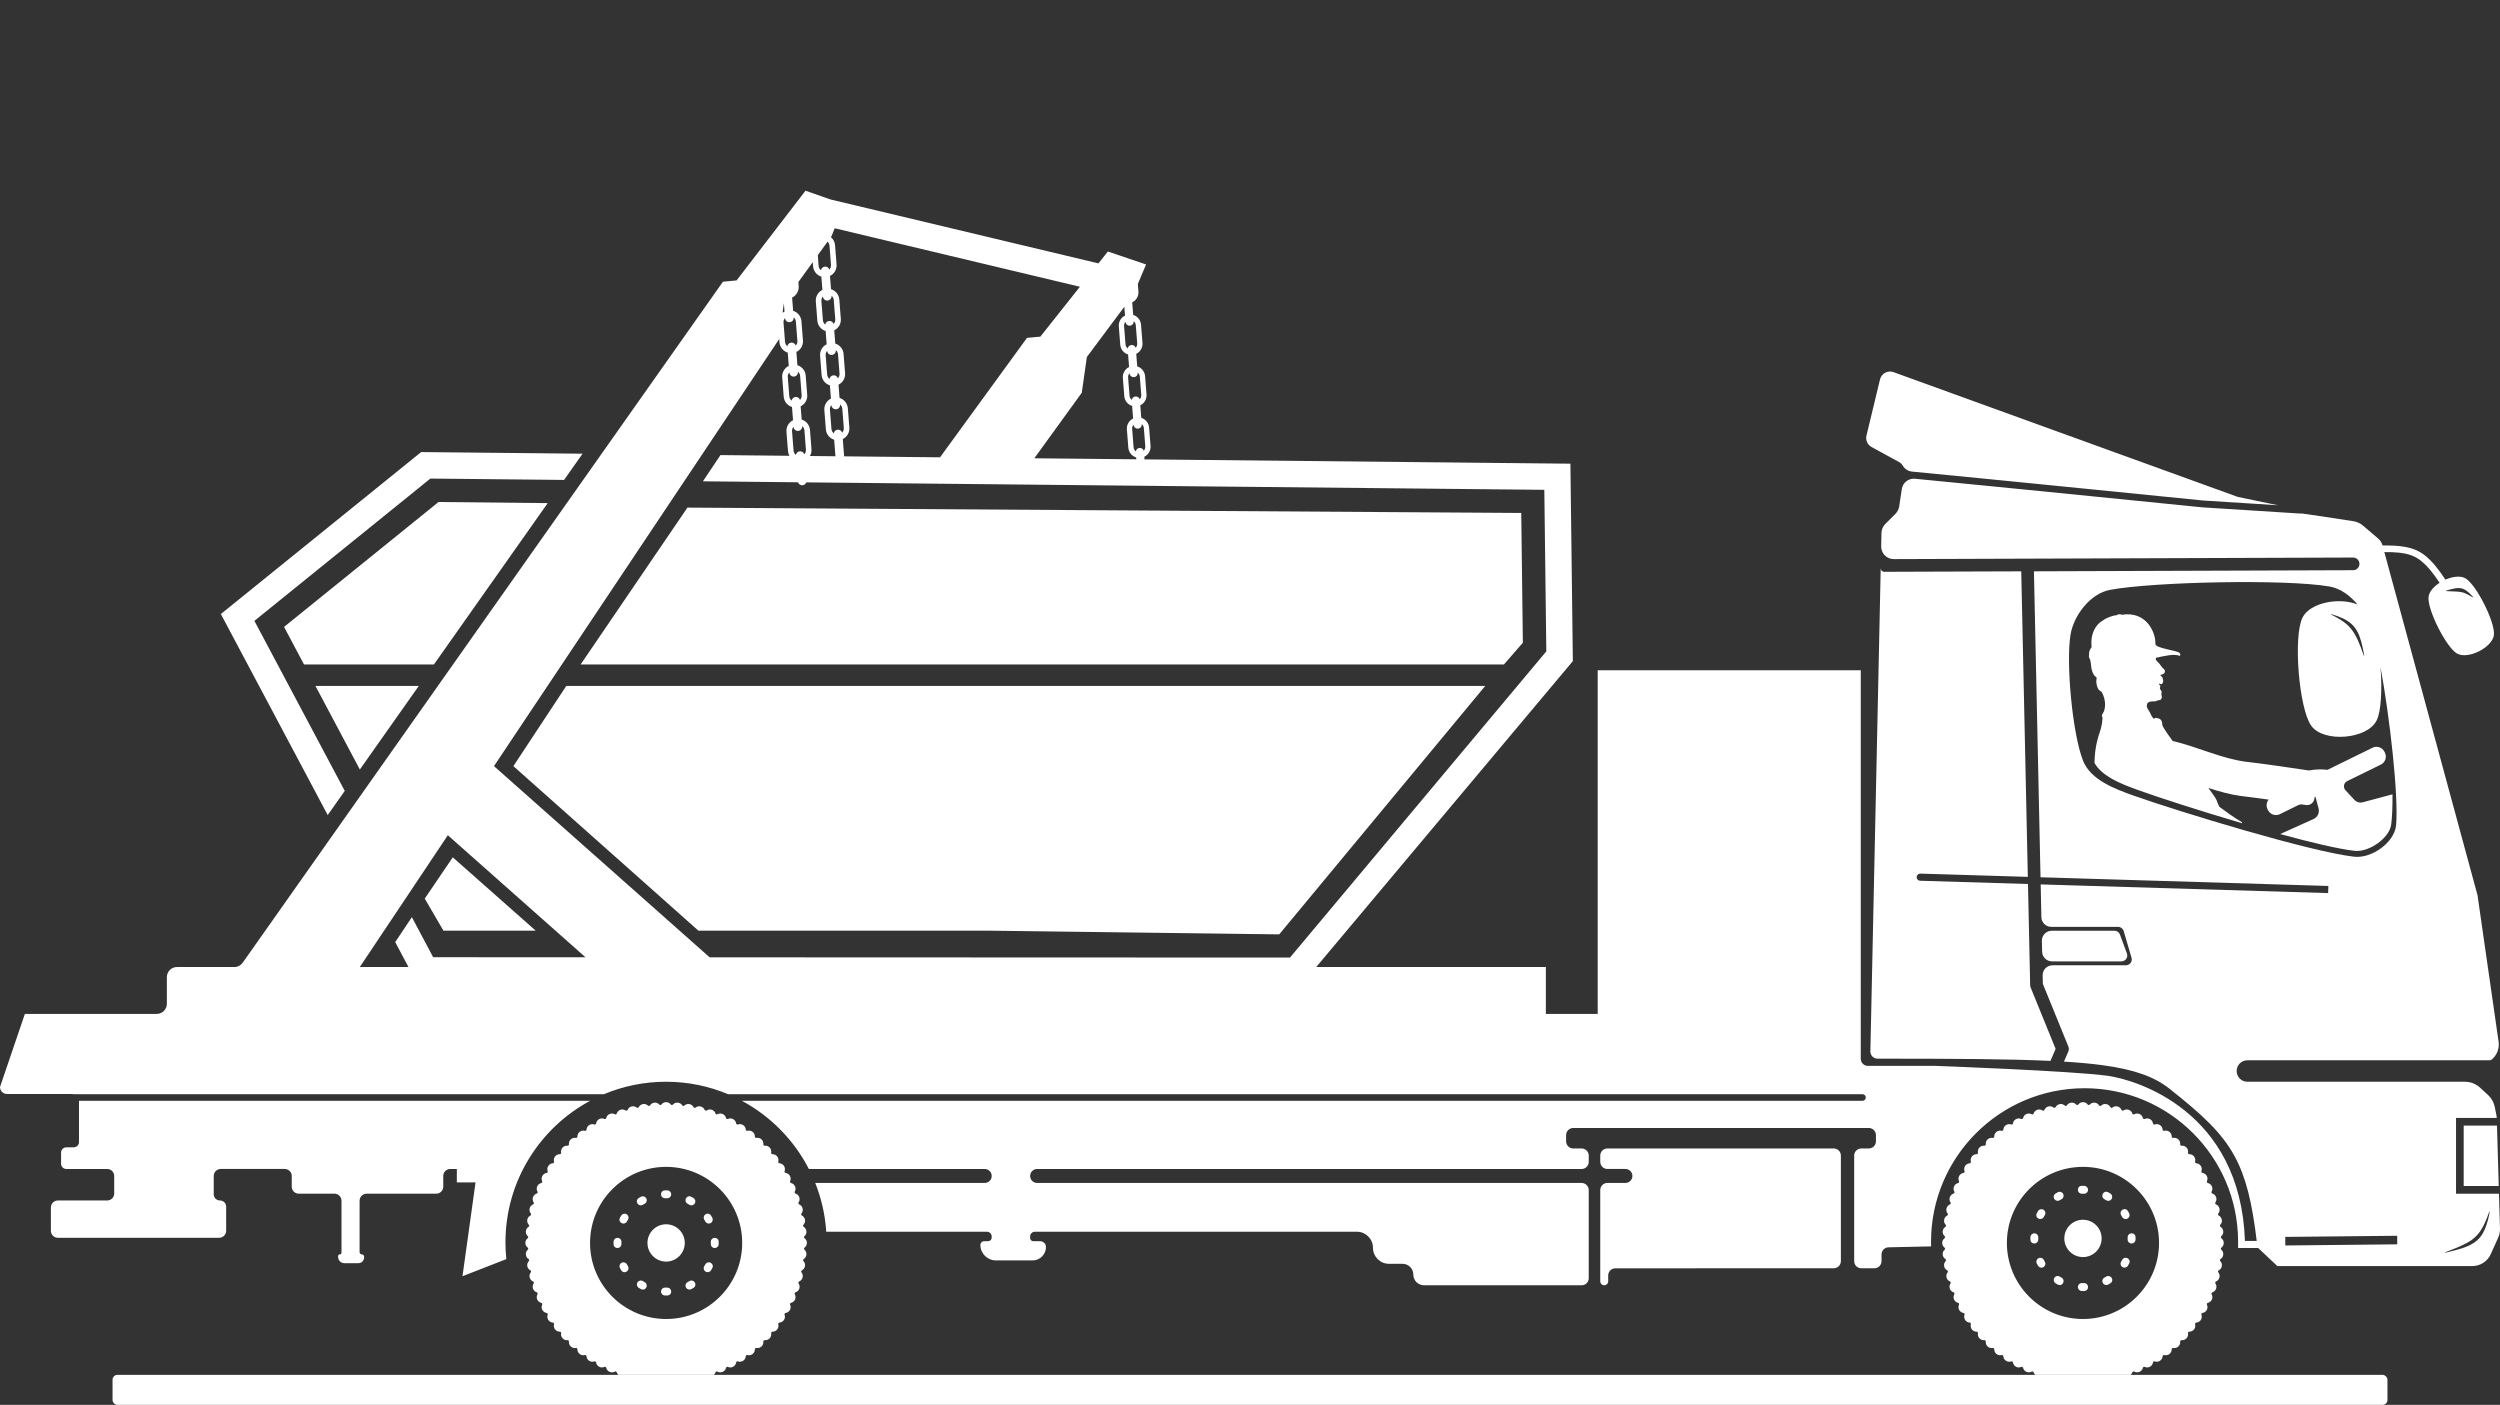 <?xml version="1.0" encoding="UTF-8"?>
<svg id="uuid-8ec1342c-6dd2-46c8-aaf9-cd53ae162d16" data-name="Ebene 1" xmlns="http://www.w3.org/2000/svg" width="582.441mm" height="327.307mm" viewBox="0 0 1651.014 927.8">
  <rect x="0" y="0" width="1651.014" height="927.8" fill="#333333" stroke="none"/>
  <defs>
    <style>
      .uuid-60960115-72a4-4eba-a857-bd45831b3ef6, .uuid-c667aeaf-fd04-4dbc-bda1-f71c44ee4f75 {
        fill: #fff;
      }

      .uuid-c667aeaf-fd04-4dbc-bda1-f71c44ee4f75 {
        fill-rule: evenodd;
      }
    </style>
  </defs>
  <path class="uuid-c667aeaf-fd04-4dbc-bda1-f71c44ee4f75" d="m408.363,907.957c-.489-.452-.847-1.016-1.04-1.625-.082-.262-.279-.472-.535-.572-.256-.1-.543-.078-.781.059-.986.565-2.266.673-3.429.163-1.163-.51-1.951-1.525-2.203-2.634-.06-.268-.239-.494-.485-.615-.247-.121-.535-.122-.784-.006-1.03.482-2.314.484-3.431-.121-1.117-.604-1.818-1.68-1.978-2.806-.038-.272-.197-.512-.434-.653-.236-.141-.523-.166-.78-.071-1.066.395-2.346.291-3.409-.404-1.064-.695-1.673-1.825-1.74-2.96-.016-.274-.155-.526-.378-.686-.224-.159-.508-.209-.772-.135-1.095.306-2.362.096-3.364-.684-1.003-.78-1.517-1.957-1.49-3.094.007-.274-.111-.537-.32-.715-.209-.177-.489-.251-.758-.198-1.117.214-2.362-.099-3.296-.96-.935-.86-1.35-2.075-1.228-3.206.029-.273-.066-.545-.26-.739-.194-.194-.466-.29-.739-.26-1.131.122-2.346-.294-3.206-1.228-.86-.935-1.174-2.18-.96-3.296.052-.27-.021-.549-.198-.758-.177-.21-.441-.327-.715-.321-1.137.028-2.314-.487-3.094-1.489-.78-1.002-.99-2.269-.684-3.365.074-.264.025-.548-.134-.772-.16-.223-.412-.362-.686-.378-1.136-.066-2.266-.676-2.96-1.739-.695-1.063-.799-2.343-.404-3.41.096-.257.07-.544-.071-.78-.141-.236-.381-.396-.653-.434-1.126-.16-2.202-.861-2.806-1.978-.605-1.117-.603-2.401-.121-3.431.117-.249.115-.537-.006-.784s-.347-.425-.615-.486c-1.109-.252-2.123-1.04-2.634-2.202-.51-1.163-.402-2.443.163-3.43.137-.238.159-.525.059-.782-.1-.256-.31-.452-.572-.535-1.085-.343-2.03-1.212-2.442-2.412-.412-1.201-.2-2.468.445-3.405.156-.226.201-.51.123-.774-.079-.263-.272-.477-.526-.58-1.053-.431-1.923-1.375-2.235-2.607-.312-1.231.004-2.476.725-3.356.174-.212.243-.492.187-.76-.057-.269-.232-.498-.477-.622-1.013-.517-1.803-1.529-2.012-2.782-.209-1.253.209-2.467 1-3.285.191-.197.283-.47.249-.743-.034-.272-.19-.515-.424-.659-.967-.599-1.671-1.673-1.775-2.938-.105-1.266.412-2.441,1.267-3.191.207-.181.32-.445.309-.72-.011-.274-.146-.529-.367-.692-.914-.677-1.527-1.805-1.527-3.075s.613-2.399,1.527-3.075c.221-.163.356-.417.367-.692.011-.274-.103-.539-.309-.72-.855-.75-1.372-1.925-1.267-3.191.104-1.266.808-2.34,1.775-2.938.234-.144.389-.387.424-.659.034-.272-.057-.545-.249-.743-.79-.817-1.209-2.031-1-3.285.209-1.253.999-2.265,2.012-2.782.245-.124.42-.353.477-.622.056-.269-.013-.549-.187-.761-.72-.88-1.037-2.125-.725-3.356.312-1.232,1.182-2.175,2.235-2.607.254-.104.447-.317.526-.58.078-.264.033-.548-.123-.774-.645-.937-.858-2.203-.445-3.404.412-1.201,1.358-2.07,2.442-2.413.262-.083.472-.279.572-.535.1-.256.078-.543-.059-.781-.565-.987-.673-2.267-.163-3.43.51-1.163,1.525-1.951,2.634-2.203.268-.061.494-.239.615-.486.121-.246.122-.535.006-.783-.482-1.03-.484-2.314.121-3.431.604-1.117,1.68-1.818,2.806-1.978.272-.038.512-.197.653-.433.141-.236.166-.523.071-.78-.396-1.066-.291-2.346.404-3.41.695-1.063,1.825-1.673,2.96-1.74.274-.016.526-.154.686-.378.159-.224.209-.507.134-.772-.306-1.095-.096-2.362.684-3.365.78-1.002,1.957-1.516,3.094-1.489.274.007.537-.111.715-.32.177-.21.251-.489.198-.758-.214-1.117.099-2.362.96-3.297.86-.934,2.075-1.35,3.206-1.228.273.03.545-.066.739-.26.194-.194.289-.466.26-.739-.122-1.13.294-2.346,1.228-3.206.935-.86,2.179-1.174,3.296-.96.269.052.549-.02.758-.198.209-.177.327-.44.32-.715-.027-1.137.487-2.314,1.49-3.093,1.002-.78,2.269-.99,3.364-.684.265.074.549.025.772-.135.223-.159.362-.412.378-.686.066-1.135.676-2.266,1.74-2.96,1.063-.695,2.343-.8,3.409-.404.257.096.545.07.78-.071.236-.141.395-.381.434-.652.16-1.126.861-2.202,1.978-2.807,1.116-.604,2.401-.603,3.431-.121.249.117.537.114.784-.006s.426-.347.485-.614c.252-1.109,1.04-2.124,2.203-2.634,1.163-.51,2.443-.403,3.429.162.238.137.526.159.781.059.256-.099.453-.31.535-.572.343-1.085,1.212-2.031,2.413-2.443,1.202-.412,2.468-.199,3.405.445.226.156.511.202.774.123.263-.078.477-.272.58-.526.431-1.052,1.375-1.923,2.606-2.235,1.231-.312,2.476.005,3.356.725.212.174.492.242.761.186.269-.056.497-.232.622-.476.517-1.013,1.53-1.803,2.782-2.013,1.253-.209,2.467.209,3.285 1.0.197.191.471.283.743.249.272-.034.515-.189.659-.423.599-.967,1.673-1.671,2.939-1.776,1.266-.105,2.441.412,3.191,1.268.181.207.445.32.72.309.274-.012.529-.147.692-.368.676-.914,1.805-1.526,3.075-1.526,1.27,0,2.399.612,3.075,1.526.163.221.417.356.692.368.274.011.539-.102.72-.309.749-.855,1.925-1.373,3.19-1.268,1.266.105,2.341.809,2.939,1.776.144.234.386.389.659.423.272.034.545-.058.742-.249.818-.79,2.032-1.208,3.285-1,1.253.209,2.266.999,2.782,2.013.124.244.353.42.622.476.269.056.549-.012.761-.186.88-.72,2.124-1.037,3.356-.725,1.232.312,2.175,1.183,2.606,2.235.104.254.317.448.58.526.263.079.548.033.774-.123.937-.645,2.203-.858,3.405-.445,1.201.412,2.07,1.358,2.413,2.443.082.262.279.472.535.572.256.1.543.079.781-.059.987-.565,2.266-.673,3.43-.162,1.163.51,1.951,1.525,2.203,2.634.061.267.239.494.485.614.247.121.535.123.784.006,1.03-.482,2.314-.484,3.431.121,1.117.605,1.818,1.681,1.978,2.807.038.272.198.512.434.652.236.141.523.167.78.071,1.067-.396,2.346-.291,3.41.404,1.063.694,1.673,1.824,1.739,2.96.016.274.154.527.378.686.223.16.507.209.772.135,1.095-.306,2.362-.096,3.364.684,1.002.78,1.516,1.956,1.489,3.093-.007.275.111.537.32.715.21.178.489.251.758.198,1.117-.214,2.362.099,3.296.96.935.86,1.35,2.076,1.229,3.206-.03.273.066.545.26.739.194.194.465.29.739.26,1.131-.121,2.346.294,3.207,1.228.86.935,1.174,2.18.959,3.297-.052.269.021.548.198.758.177.209.44.327.715.32,1.137-.028,2.313.487,3.093,1.489.78,1.002.99,2.269.684,3.365-.074.264-.025.548.135.772.159.224.412.362.686.378,1.135.066,2.265.676,2.96,1.74.695,1.063.8,2.343.404,3.41-.096.257-.07.544.071.78.141.236.381.395.652.433,1.126.16,2.202.861,2.807,1.978.604,1.117.603,2.401.121,3.431-.117.248-.114.537.006.783.121.247.346.426.614.486,1.109.252,2.123,1.04,2.633,2.203.511,1.163.403,2.442-.163,3.43-.137.238-.158.525-.059.781.1.256.311.452.572.535,1.085.343,2.03,1.211,2.443,2.413.412,1.201.199,2.467-.446,3.404-.156.226-.202.51-.123.774.078.263.272.476.526.58,1.052.432,1.923,1.375,2.235,2.607.312,1.231-.005,2.476-.725,3.356-.174.212-.242.492-.186.761.056.269.231.497.476.622,1.014.517,1.803,1.529,2.013,2.782.209,1.253-.209,2.467-1,3.285-.191.197-.282.47-.249.743.034.272.19.515.424.659.967.599,1.671,1.673,1.776,2.938.105,1.266-.412,2.441-1.268,3.191-.207.181-.32.446-.309.72.011.274.147.529.367.692.915.677,1.527,1.805,1.527,3.075s-.612,2.399-1.527,3.075c-.221.163-.356.417-.367.692-.011.274.103.539.309.72.855.75,1.373,1.925,1.268,3.191-.105,1.266-.809,2.34-1.776,2.938-.234.144-.389.387-.424.659-.034.272.058.545.249.743.791.818,1.209,2.032,1,3.285-.209,1.253-.999,2.265-2.013,2.782-.245.124-.42.354-.476.622-.056.269.012.549.186.76.72.88,1.037,2.125.725,3.356-.312,1.232-1.183,2.176-2.235,2.607-.254.104-.448.317-.526.58-.079.263-.033.547.123.774.645.937.858,2.203.446,3.405-.413,1.201-1.358,2.069-2.443,2.412-.262.082-.472.279-.572.535-.099.256-.078.544.059.782.566.987.674,2.266.163,3.43-.51,1.163-1.525,1.951-2.633,2.202-.268.061-.494.239-.614.486-.121.247-.123.535-.006.784.482,1.03.484,2.314-.121,3.431-.605,1.117-1.681,1.818-2.807,1.978-.272.038-.512.197-.652.434-.14.236-.167.522-.071.78.396,1.067.291,2.346-.404,3.41-.695,1.063-1.824,1.673-2.96,1.739-.274.016-.527.155-.686.378-.16.224-.209.507-.135.772.306,1.095.096,2.362-.684,3.365-.78,1.002-1.957,1.517-3.093,1.489-.275-.007-.538.111-.715.321-.177.209-.25.488-.198.758.215,1.117-.099,2.362-.959,3.296-.86.935-2.076,1.35-3.207,1.228-.273-.03-.545.066-.739.26-.194.194-.29.466-.26.739.121,1.131-.294,2.346-1.229,3.206-.934.86-2.179,1.174-3.296.96-.269-.053-.548.021-.758.198-.209.177-.327.441-.32.715.027,1.137-.487,2.314-1.489,3.094-1.003.78-2.269.99-3.364.684-.264-.074-.549-.024-.772.135-.224.16-.362.412-.378.686-.066,1.135-.676,2.266-1.739,2.96-1.063.695-2.343.799-3.41.404-.257-.096-.544-.07-.78.071-.236.141-.395.38-.434.653-.159,1.126-.86,2.202-1.978,2.806-1.117.605-2.401.603-3.431.121-.249-.117-.537-.115-.784.006-.246.121-.425.347-.485.615-.252,1.109-1.04,2.123-2.203,2.634-1.163.51-2.443.402-3.43-.163-.238-.137-.526-.159-.781-.059-.256.1-.452.31-.535.572-.193.609-.551,1.173-1.04,1.625h872.574c-.489-.452-.847-1.016-1.04-1.625-.083-.262-.279-.472-.535-.572-.256-.1-.543-.078-.781.059-.987.565-2.266.673-3.43.163-1.163-.51-1.951-1.525-2.203-2.634-.061-.268-.239-.494-.485-.615-.247-.121-.535-.122-.784-.006-1.03.482-2.314.484-3.431-.121-1.117-.604-1.818-1.68-1.978-2.806-.038-.272-.198-.512-.434-.653-.236-.141-.523-.166-.78-.071-1.066.395-2.346.291-3.41-.404-1.063-.695-1.673-1.825-1.739-2.96-.015-.274-.154-.526-.378-.686-.223-.159-.507-.209-.772-.135-1.095.306-2.362.096-3.365-.684-1.002-.78-1.516-1.957-1.489-3.094.007-.274-.111-.537-.32-.715-.21-.177-.489-.251-.758-.198-1.117.214-2.362-.099-3.297-.96-.934-.86-1.35-2.075-1.229-3.206.03-.273-.066-.545-.26-.739-.194-.194-.465-.29-.738-.26-1.131.122-2.346-.294-3.207-1.228-.86-.935-1.174-2.18-.959-3.296.052-.27-.021-.549-.198-.758-.177-.21-.44-.327-.715-.321-1.137.028-2.313-.487-3.094-1.489-.78-1.002-.99-2.269-.684-3.365.074-.264.025-.548-.135-.772-.159-.223-.412-.362-.686-.378-1.135-.066-2.265-.676-2.96-1.739-.695-1.063-.799-2.343-.404-3.41.096-.257.07-.544-.071-.78-.14-.236-.38-.396-.652-.434-1.126-.16-2.202-.861-2.807-1.978-.604-1.117-.603-2.401-.121-3.431.117-.249.114-.537-.006-.784-.121-.247-.346-.425-.614-.486-1.109-.252-2.123-1.04-2.634-2.202-.51-1.163-.403-2.443.163-3.43.137-.238.158-.525.059-.782-.1-.256-.31-.452-.572-.535-1.085-.343-2.03-1.212-2.443-2.412-.412-1.201-.199-2.468.446-3.405.156-.226.202-.51.123-.774-.078-.263-.272-.477-.526-.58-1.052-.431-1.923-1.375-2.235-2.607-.312-1.231.005-2.476.725-3.356.174-.212.243-.492.186-.76-.056-.269-.231-.498-.476-.622-1.013-.517-1.803-1.529-2.012-2.782-.209-1.253.209-2.467,1-3.285.191-.197.283-.47.249-.743-.034-.272-.19-.515-.424-.659-.967-.599-1.671-1.673-1.776-2.938s.412-2.441,1.268-3.191c.207-.181.32-.445.309-.72-.011-.274-.147-.529-.367-.692-.915-.677-1.527-1.805-1.527-3.075s.612-2.399,1.527-3.075c.221-.163.356-.417.367-.692s-.103-.539-.309-.72c-.855-.75-1.373-1.925-1.268-3.191s.808-2.34,1.776-2.938c.234-.144.389-.387.424-.659.034-.272-.058-.545-.249-.743-.791-.817-1.209-2.031-1-3.285.209-1.253.999-2.265,2.012-2.782.245-.124.42-.353.476-.622.057-.269-.012-.549-.186-.761-.72-.88-1.037-2.125-.725-3.356.312-1.232,1.183-2.175,2.235-2.607.254-.104.448-.317.526-.58.079-.264.033-.548-.123-.774-.645-.937-.858-2.203-.446-3.404.413-1.201,1.358-2.07,2.443-2.413.262-.083.472-.279.572-.535.099-.256.078-.543-.059-.781-.566-.987-.673-2.267-.163-3.43.511-1.163,1.525-1.951,2.634-2.203.268-.061.494-.239.614-.486.121-.246.123-.535.006-.783-.482-1.03-.484-2.314.121-3.431.605-1.117,1.681-1.818,2.807-1.978.272-.038.512-.197.652-.433.141-.236.167-.523.071-.78-.395-1.066-.291-2.346.404-3.41.695-1.063,1.825-1.673,2.96-1.74.274-.016.527-.154.686-.378.16-.224.209-.507.135-.772-.306-1.095-.096-2.362.684-3.365.78-1.002,1.957-1.516,3.094-1.489.275.007.538-.111.715-.32.178-.21.25-.489.198-.758-.215-1.117.099-2.362.959-3.297.86-.934,2.076-1.35,3.207-1.228.273.03.545-.066.738-.26.194-.194.29-.466.26-.739-.121-1.13.294-2.346,1.229-3.206.934-.86,2.18-1.174,3.297-.96.269.052.548-.02.758-.198.209-.177.327-.44.32-.715-.027-1.137.487-2.314,1.489-3.093,1.003-.78,2.269-.99,3.365-.684.264.074.549.025.772-.135.224-.159.363-.412.378-.686.066-1.135.676-2.266,1.739-2.96,1.063-.695,2.344-.8,3.41-.404.257.096.544.07.78-.071.236-.141.395-.381.434-.652.159-1.126.86-2.202,1.978-2.807,1.117-.604,2.401-.603,3.431-.121.249.117.537.114.784-.006.246-.121.425-.347.485-.614.252-1.109,1.04-2.124,2.203-2.634,1.163-.51,2.443-.403,3.43.162.238.137.526.159.781.059.256-.099.452-.31.535-.572.343-1.085,1.211-2.031,2.413-2.443,1.201-.412,2.467-.199,3.405.445.225.156.51.202.774.123.263-.078.477-.272.58-.526.431-1.052,1.375-1.923,2.606-2.235s2.476.005,3.356.725c.212.174.492.242.761.186.269-.056.497-.232.622-.476.517-1.013,1.53-1.803,2.782-2.013,1.253-.209,2.467.209,3.284 1.0.197.191.47.283.743.249.273-.034.515-.189.659-.423.599-.967,1.673-1.671,2.939-1.776,1.265-.105,2.441.412,3.191,1.268.181.207.445.32.72.309.274-.012.529-.147.692-.368.676-.914,1.805-1.526,3.075-1.526,1.27,0,2.399.612,3.075,1.526.163.221.418.356.692.368.275.011.539-.102.72-.309.75-.855,1.925-1.373,3.191-1.268,1.266.105,2.34.809,2.939,1.776.144.234.386.389.659.423.272.034.546-.058.743-.249.818-.79,2.032-1.208,3.285-1,1.253.209,2.266.999,2.782,2.013.124.244.353.42.622.476.269.056.549-.012.761-.186.88-.72,2.124-1.037,3.356-.725,1.231.312,2.175,1.183,2.606,2.235.104.254.317.448.58.526.263.079.548.033.774-.123.937-.645,2.203-.858,3.405-.445,1.201.412,2.07,1.358,2.413,2.443.082.262.279.472.535.572.256.1.543.079.781-.059.987-.565,2.266-.673,3.43-.162,1.163.51,1.951,1.525,2.203,2.634.06.267.239.494.485.614s.535.123.784.006c1.03-.482,2.314-.484,3.431.121,1.116.605,1.818,1.681,1.978,2.807.038.272.197.512.434.652.236.141.523.167.78.071,1.066-.396,2.346-.291,3.409.404,1.063.694,1.673,1.824,1.739,2.96.016.274.155.527.379.686.223.16.507.209.772.135,1.095-.306,2.362-.096,3.364.684,1.003.78,1.517,1.956,1.49,3.093-.007.275.111.537.32.715.209.178.489.251.758.198,1.117-.214,2.362.099,3.297.96.935.86,1.35,2.076,1.228,3.206-.029.273.066.545.26.739.194.194.466.29.739.26,1.131-.121,2.346.294,3.206,1.228.86.935,1.174,2.18.96,3.297-.052.269.021.548.198.758.177.209.44.327.715.32,1.137-.028,2.314.487,3.094,1.489.78,1.002.99,2.269.684,3.365-.074.264-.025.548.134.772.16.224.412.362.686.378,1.136.066,2.266.676,2.96,1.74.695,1.063.799,2.343.403,3.41-.095.257-.07.544.071.78.14.236.381.395.653.433,1.126.16,2.202.861,2.806,1.978.605,1.117.604,2.401.121,3.431-.117.248-.115.537.006.783.121.247.347.426.615.486,1.109.252,2.123,1.04,2.634,2.203.51,1.163.402,2.442-.163,3.43-.137.238-.159.525-.059.781.1.256.31.452.572.535,1.085.343,2.03,1.211,2.442,2.413.412,1.201.2,2.467-.446,3.404-.156.226-.201.51-.123.774.079.263.272.476.526.58,1.053.432,1.923,1.375,2.235,2.607.312,1.231-.004,2.476-.725,3.356-.174.212-.243.492-.187.761.057.269.232.497.477.622,1.014.517,1.803,1.529,2.012,2.782.209,1.253-.209,2.467-1,3.285-.191.197-.282.47-.249.743.034.272.19.515.424.659.967.599,1.671,1.673,1.775,2.938.105,1.266-.412,2.441-1.267,3.191-.207.181-.32.446-.309.72s.146.529.367.692c.914.677,1.527,1.805,1.527,3.075s-.613,2.399-1.527,3.075c-.221.163-.356.417-.367.692-.011.274.103.539.309.72.856.75,1.372,1.925,1.267,3.191-.104,1.266-.808,2.34-1.775,2.938-.234.144-.389.387-.424.659-.034.272.058.545.249.743.79.818,1.209,2.032 1,3.285-.209,1.253-.998,2.265-2.012,2.782-.245.124-.42.354-.477.622-.056.269.013.549.187.76.72.88,1.037,2.125.725,3.356-.312,1.232-1.182,2.176-2.235,2.607-.254.104-.447.317-.526.58-.078.263-.033.547.123.774.646.937.858,2.203.446,3.405-.412,1.201-1.358,2.069-2.442,2.412-.262.082-.472.279-.572.535-.1.256-.078.544.059.782.565.987.673,2.266.163,3.43-.511,1.163-1.525,1.951-2.634,2.202-.268.061-.494.239-.615.486-.121.247-.122.535-.006.784.482,1.03.484,2.314-.121,3.431-.604,1.117-1.68,1.818-2.806,1.978-.272.038-.512.197-.653.434-.141.236-.166.522-.071.78.396,1.067.291,2.346-.403,3.41-.695,1.063-1.825,1.673-2.96,1.739-.274.016-.526.155-.686.378-.159.224-.209.507-.134.772.306,1.095.096,2.362-.684,3.365-.781,1.002-1.957,1.517-3.094,1.489-.274-.007-.537.111-.715.321-.178.209-.251.488-.198.758.214,1.117-.099,2.362-.96,3.296-.86.935-2.075,1.35-3.206,1.228-.273-.03-.545.066-.739.26-.194.194-.289.466-.26.739.122,1.131-.294,2.346-1.228,3.206-.935.86-2.179,1.174-3.297.96-.269-.053-.549.021-.758.198-.209.177-.327.441-.32.715.027,1.137-.487,2.314-1.49,3.094-1.002.78-2.269.99-3.364.684-.265-.074-.549-.024-.772.135-.224.16-.363.412-.379.686-.066,1.135-.676,2.266-1.739,2.96-1.063.695-2.343.799-3.409.404-.257-.096-.545-.07-.78.071-.236.141-.395.38-.434.653-.16,1.126-.861,2.202-1.978,2.806-1.117.605-2.402.603-3.431.121-.249-.117-.537-.115-.784.006-.247.121-.425.347-.485.615-.252,1.109-1.04,2.123-2.203,2.634-1.164.51-2.443.402-3.43-.163-.238-.137-.525-.159-.781-.059-.256.1-.453.31-.535.572-.193.609-.551,1.173-1.04,1.625h0m-967.258-137.357c-27.729,0-50.241,22.512-50.241,50.24,0,27.729,22.513,50.24,50.241,50.24,27.728,0,50.24-22.512,50.24-50.24,0-27.729-22.512-50.24-50.24-50.24h0Zm-29.653,32.171c.737-1.201,2.296-1.597,3.516-.892.003-.004.003-.004.004-.004.61.353,1.053.937,1.227,1.62.174.683.064,1.407-.304,2.008-.241.382-.466.773-.684,1.17-.336.617-.907,1.073-1.583,1.264-.677.191-1.402.1-2.011-.252-.044-.017-.084-.04-.123-.062-1.153-.665-1.57-2.127-.94-3.3.289-.524.587-1.042.898-1.553h0Zm59.305,36.139c-.737,1.202-2.296,1.597-3.516.893-.003.004-.003.003-.004.003-.61-.352-1.053-.937-1.227-1.62-.173-.684-.064-1.408.304-2.009.241-.382.467-.774.684-1.17.336-.618.907-1.074,1.583-1.265.677-.191,1.401-.1,2.01.252.044.017.084.04.124.063,1.153.665,1.569,2.126.94,3.3-.289.524-.587,1.042-.898,1.552h0Zm-13.007,12.406c-1.238.672-2.787.235-3.491-.985-.004.002-.005.001-.005.001-.352-.61-.444-1.337-.252-2.016.191-.678.649-1.251,1.268-1.587.399-.211.791-.437,1.177-.672.6-.367,1.322-.477,2.003-.303.682.173,1.264.614,1.616,1.223.029.036.052.076.075.116.666,1.153.296,2.626-.835,3.328-.512.309-1.029.609-1.554.895h0Zm-47.12-13.83c-.672-1.238-.235-2.787.985-3.491q-.002-.004-.001-.005c.611-.352,1.338-.443,2.016-.252.679.191,1.251.648,1.588,1.267.211.4.437.791.672,1.177.367.599.476,1.322.303,2.003-.173.681-.614,1.264-1.223,1.615-.037.029-.077.052-.116.076-1.153.666-2.626.296-3.328-.836-.309-.512-.609-1.029-.895-1.554h0Zm60.95-33.29c.672,1.238.235,2.787-.985,3.491.002.004.001.005.001.005-.61.352-1.337.444-2.016.252-.679-.191-1.251-.649-1.588-1.268-.211-.4-.437-.791-.672-1.177-.367-.599-.476-1.322-.303-2.003.173-.681.614-1.263,1.223-1.615.037-.029.077-.052.117-.075,1.153-.666,2.626-.296,3.327.835.309.512.609,1.029.896,1.554h0Zm-12.406-13.007c1.201.737,1.597,2.296.892,3.516.004.003.004.004.003.004-.352.61-.936,1.052-1.62,1.226-.683.174-1.407.064-2.008-.304-.382-.241-.774-.467-1.17-.684-.617-.335-1.073-.907-1.264-1.583-.191-.677-.1-1.401.251-2.01.017-.044.04-.084.063-.124.665-1.153,2.126-1.57,3.3-.94.524.289,1.042.587,1.553.898h0Zm-17.247-5.062c1.408.037,2.531,1.19,2.531,2.599.005.001.005.001.005.002,0,.705-.285,1.38-.79,1.872-.505.492-1.187.759-1.891.741-.452-.018-.904-.018-1.355-.007-.703.018-1.383-.249-1.886-.739-.504-.49-.787-1.163-.787-1.867-.007-.046-.007-.092-.007-.138-.001-1.331,1.057-2.422,2.387-2.463.597-.013,1.195-.014,1.793.001h0Zm-.822,22.393c6.8,0,12.321,5.521,12.321,12.321,0,6.8-5.521,12.322-12.321,12.322-6.8,0-12.322-5.521-12.322-12.322,0-6.8,5.521-12.321,12.322-12.321h0Zm-34.715,11.499c.037-1.409,1.19-2.531,2.599-2.531.001-.005.001-.005.002-.005.705,0,1.38.285,1.871.79.492.505.759,1.187.741,1.891-.017.452-.017.903-.007,1.355.018.702-.248,1.383-.739,1.886-.491.504-1.164.787-1.867.787-.046.007-.092.007-.138.007-1.331,0-2.422-1.057-2.464-2.387-.012-.598-.013-1.196.001-1.793h0Zm16.645,30.475c-1.201-.737-1.597-2.296-.892-3.516-.004-.003-.004-.004-.003-.004.352-.61.937-1.052,1.619-1.226s1.407-.064,2.009.304c.382.241.774.466,1.17.683.618.336,1.073.907,1.264,1.583.191.677.1,1.401-.251,2.011-.017.043-.04.083-.063.123-.665,1.153-2.126,1.57-3.3.94-.524-.289-1.042-.587-1.553-.898h0Zm1.425-60.128c1.239-.672,2.787-.235,3.491.985.005-.002.005-.001.006-.001.352.61.443,1.337.252,2.016-.191.679-.649,1.251-1.268,1.588-.399.211-.79.437-1.177.671-.6.367-1.322.477-2.003.304-.682-.173-1.264-.614-1.615-1.223-.029-.036-.053-.076-.076-.116-.666-1.153-.296-2.626.836-3.327.512-.309,1.029-.609,1.553-.896h0Zm51.36,31.298c-.038,1.408-1.19,2.53-2.599,2.53-.001.005-.001.005-.002.005-.705,0-1.38-.285-1.871-.789-.492-.505-.759-1.187-.741-1.892.017-.451.017-.903.007-1.355-.018-.703.248-1.383.739-1.886.49-.504,1.163-.788,1.866-.788.046-.007.092-.007.139-.007,1.331,0,2.422,1.057,2.463,2.387.013.598.014,1.196-.001,1.794h0Zm-35.537,33.892c-1.408-.037-2.531-1.19-2.531-2.599-.004-.001-.004-.001-.004-.002,0-.705.284-1.38.789-1.872.505-.492,1.187-.759,1.891-.74.452.017.903.017,1.355.006.703-.018,1.383.249,1.886.739.504.49.787,1.164.787,1.867.008.046.008.092.008.138,0,1.332-1.057,2.422-2.387,2.464-.598.012-1.196.013-1.794-.001h0Zm936.519-84.956c-27.728,0-50.24,22.512-50.24,50.24,0,27.729,22.512,50.24,50.24,50.24s50.241-22.512,50.241-50.24c0-27.729-22.513-50.24-50.241-50.24h0Zm.823,12.539c1.409.038,2.531,1.19,2.531,2.599.004.001.004.001.004.002,0,.705-.284,1.38-.789,1.871-.505.492-1.187.759-1.891.741-.452-.017-.904-.017-1.355-.007-.703.018-1.383-.248-1.886-.739-.504-.49-.787-1.163-.787-1.866-.007-.046-.007-.092-.007-.139,0-1.331,1.057-2.422,2.387-2.463.598-.012,1.196-.014,1.794.001h0Zm-18.892,64.367c-1.201-.737-1.597-2.296-.892-3.516q-.004-.003-.003-.004c.352-.61.936-1.053,1.62-1.227.683-.174,1.407-.064,2.008.304.382.241.774.467,1.17.684.617.336,1.074.907,1.264,1.583.191.676.1,1.401-.251,2.01-.018.044-.04.084-.063.123-.665,1.153-2.126,1.57-3.3.94-.524-.289-1.042-.587-1.553-.898h0Zm18.07-41.974c6.8,0,12.322,5.521,12.322,12.321s-5.521,12.322-12.322,12.322c-6.8,0-12.321-5.521-12.321-12.322s5.521-12.321,12.321-12.321h0Zm29.653,30.392c-.737,1.201-2.296,1.597-3.516.892q-.003.004-.004.003c-.611-.352-1.053-.937-1.226-1.619-.174-.683-.064-1.407.304-2.008.241-.383.466-.774.684-1.17.336-.618.907-1.073,1.583-1.264.677-.191,1.402-.1,2.011.251.044.017.084.04.123.063,1.154.665,1.57,2.126.94,3.3-.289.524-.587,1.042-.898,1.553h0Zm-60.128-1.425c-.672-1.239-.235-2.787.985-3.491-.002-.005-.001-.005-.001-.006.611-.352,1.337-.443,2.016-.252.679.191,1.251.649,1.588,1.268.211.399.437.79.672,1.177.367.6.476,1.322.303,2.003-.173.682-.614,1.264-1.223,1.615-.037.029-.077.053-.117.076-1.153.666-2.626.296-3.327-.836-.309-.512-.609-1.029-.896-1.553h0Zm65.19-15.823c-.038,1.408-1.19,2.531-2.599,2.531-.001.004-.001.004-.002.004-.705,0-1.38-.284-1.871-.789-.493-.505-.759-1.187-.741-1.891.017-.452.017-.904.007-1.355-.018-.703.248-1.383.738-1.886.491-.504,1.164-.787,1.867-.787.046-.008.092-.008.138-.008,1.332,0,2.423,1.057,2.464,2.388.012.597.013,1.195-.001,1.793h0Zm-51.36-31.298c1.238-.672,2.787-.235,3.491.985.004-.002.005-.001.005-.001.352.61.444,1.337.253,2.016-.191.679-.649,1.251-1.268,1.588-.399.211-.791.437-1.177.672-.6.367-1.322.476-2.003.303-.682-.173-1.264-.614-1.616-1.223-.028-.037-.052-.077-.075-.117-.666-1.153-.296-2.626.835-3.327.512-.309,1.029-.609,1.554-.896h0Zm33.29,60.95c-1.239.672-2.787.236-3.491-.985q-.005.001-.006.001c-.352-.61-.443-1.338-.252-2.016.191-.679.649-1.251,1.268-1.588.399-.211.79-.437,1.176-.672.6-.367,1.322-.476,2.003-.303.682.173,1.264.614,1.615,1.223.029.037.052.077.076.116.666,1.153.296,2.627-.836,3.328-.512.309-1.029.609-1.553.895h0Zm-46.298-48.545c.737-1.201,2.296-1.597,3.516-.892.003-.004.003-.004.004-.003.61.352,1.053.937,1.226,1.62.173.683.064,1.407-.304,2.008-.241.382-.467.774-.684,1.17-.336.618-.907,1.073-1.583,1.264-.677.191-1.401.1-2.01-.251-.044-.018-.084-.04-.124-.063-1.153-.665-1.569-2.126-.94-3.3.289-.524.587-1.042.898-1.553h0Zm60.127,1.425c.672,1.239.235,2.787-.985,3.491.002.004.002.005.001.005-.61.352-1.337.444-2.016.252-.679-.191-1.251-.648-1.588-1.268-.211-.399-.437-.791-.672-1.176-.367-.6-.476-1.322-.303-2.003.173-.682.614-1.264,1.223-1.616.037-.029.077-.052.116-.075,1.153-.666,2.627-.296,3.328.835.309.512.609,1.03.895,1.554h0Zm-12.405-13.007c1.201.737,1.597,2.296.892,3.516.004.003.004.003.003.004-.352.61-.937,1.053-1.62,1.226-.683.173-1.407.064-2.009-.304-.382-.241-.773-.467-1.17-.684-.618-.335-1.073-.907-1.264-1.583-.191-.677-.1-1.401.251-2.01.017-.044.04-.084.063-.124.665-1.153,2.126-1.569,3.299-.94.524.289,1.042.587,1.553.898h0Zm-18.892,64.367c-1.408-.037-2.531-1.19-2.531-2.599-.005-.001-.005-.001-.005-.002,0-.705.285-1.38.79-1.871.505-.492,1.187-.759,1.892-.741.452.017.904.017,1.355.007.703-.018,1.383.248,1.886.738.504.491.787,1.164.787,1.867.007.046.007.092.007.139.001,1.331-1.057,2.422-2.387,2.463-.597.012-1.195.014-1.793-.001h0Zm-33.892-35.537c.038-1.408,1.19-2.531,2.599-2.531.001-.005.001-.005.002-.005.705.001,1.38.285,1.871.79.492.505.759,1.187.741,1.891-.017.452-.017.903-.007,1.355.018.703-.248,1.383-.739,1.886-.491.504-1.163.787-1.866.787-.046.007-.092.007-.139.007-1.331.001-2.422-1.057-2.463-2.387-.013-.597-.014-1.195.001-1.793h0ZM755.849,303.377l281.259,2.842,1.609,130.393-169.473,202.018h151.647v30.956h34.244v-226.958h173.729v256.58c0,2.599,2.107,4.707,4.707,4.707h44.799s89.969,3.283,113.496,6.534c19.043,2.632,87.815,23.211,90.708,109.085h7.779c-3.088-25.742-7.182-42.422-14.719-56.173-8.558-15.613-21.573-27.507-42.957-44.417-9.716-7.683-22.609-12.518-43.487-15.403-7.549-1.043-16.179-1.839-26.135-2.446l2.888-6.702c.444-1.03.456-2.196.033-3.235l-16.884-41.466-.119-5.545c-.038-1.756.634-3.453,1.862-4.709,1.228-1.255,2.911-1.963,4.667-1.963h48.463c1.222,0,2.371-.576,3.104-1.554.732-.978.96-2.244.615-3.416l-5.188-17.638c-.485-1.649-1.999-2.782-3.718-2.782h-44.104c-3.552,0-6.453-2.839-6.529-6.391l-.466-21.633,189.839,5.736.142-4.713-190.083-5.745-4.351-202.049,210.806-.732c2.312-.008,4.18-1.889,4.172-4.201-.008-2.312-1.889-4.18-4.2-4.172l-303.319,1.045c-2.238.007-4.384-.888-5.953-2.486-1.568-1.596-2.426-3.759-2.378-5.996l.188-8.785c.047-2.239.958-4.372,2.542-5.956l6.711-6.711c1.314-1.315,2.172-3.015,2.447-4.854l1.723-11.488c.633-4.213,4.449-7.197,8.69-6.792,54.331,5.24,189.815,18.884,189.815,18.884l.084.006,65.33,4.142c.077.005.143-.053.147-.13.007-.114,24.815,3.69,34.189,5.132,2.307.355,4.471,1.343,6.25,2.855l10.013,8.511c1.435,1.22,2.467,2.845,2.96,4.662,10.439-.046,20.246.352,28.064,6.638,5.142,4.134,8.969,9.185,13.47,15.93,4.759-2.091,9.959-2.766,13.255-.849,7.195,4.185,19.709,29.098,18.77,37.369-.939,8.271-17.207,16.443-24.402,12.257-7.195-4.186-19.709-29.099-18.771-37.369.388-3.418,3.392-6.818,7.292-9.337-4.073-6.107-7.625-10.756-12.371-14.572-4.178-3.358-9.019-4.734-14.222-5.308-3.185-.352-6.502-.406-9.898-.387l61.53,226.576,13.924,96.772c.63,4.377-1.023,8.772-4.381,11.65l-.056.049c-.42.36-.954.557-1.507.557h-159.947c-3.918,0-7.094,3.177-7.094,7.095,0,3.918,3.176,7.094,7.094,7.094h143.702c3.656,0,7.18,1.37,9.875,3.841l5.325,4.881c2.287,2.096,3.847,4.865,4.455,7.907l1.093,5.464c.119.595.196,1.198.229,1.803h-26.901v50.033h28.363l.672,23.072c.059,2.017-.34,4.021-1.165,5.861l-4.911,10.954c-2.156,4.81-6.936,7.906-12.207,7.906h-128.742l-12.695-11.948h-13.234v-3.048l-.004-.001.004-.534v-1.05c-.283-55.72-45.608-100.87-101.394-100.87-55.962,0-101.396,45.434-101.396,101.395,0,1.023.015,2.042.046,3.058l-28.133.608c-2.559.056-4.605,2.146-4.605,4.705v4.433c0,2.6-2.107,4.707-4.706,4.707h-8.649c-2.599,0-4.707-2.107-4.707-4.707v-69.706c0-1.248.496-2.446,1.379-3.328.882-.883,2.079-1.378,3.328-1.378h4.958c1.248,0,2.445-.496,3.328-1.379.883-.882,1.378-2.079,1.378-3.328v-4.117c0-1.248-.495-2.445-1.378-3.328-.883-.883-2.079-1.378-3.328-1.378h-195.201c-1.248,0-2.446.495-3.328,1.378-.882.883-1.378,2.08-1.378,3.328v4.117c0,2.599,2.107,4.707,4.707,4.707h5.522c2.599,0,4.707,2.107,4.707,4.706v4.13c0,2.599-2.107,4.707-4.707,4.707h-359.582c-1.223,0-2.397.486-3.262,1.351-.865.865-1.352,2.039-1.352,3.263,0,1.224.486,2.397,1.352,3.263.865.865,2.039,1.351,3.262,1.351h359.582c2.599,0,4.707,2.107,4.707,4.706v58.175c0,1.248-.496,2.446-1.378,3.328-.883.882-2.08,1.378-3.328,1.378h-104.049c-3.917,0-7.092-3.176-7.092-7.093v-.001c0-3.918-3.177-7.095-7.095-7.095h-8.97c-5.85,0-10.593-4.742-10.593-10.592v-.001c0-5.85-4.742-10.592-10.592-10.592h-212.681c-1.726,0-3.125,1.399-3.125,3.125v1.048c0,1.147.93,2.078,2.077,2.078h4.515c1.024,0,2.007.407,2.731,1.131.725.724,1.132,1.707,1.132,2.731v.001c0,4.878-3.954,8.832-8.831,8.832h-24.212c-5.671,0-10.269-4.598-10.269-10.269v-.002c0-.643.256-1.26.71-1.714.455-.455,1.071-.71,1.714-.71h2.67c1.31,0,2.373-1.063,2.373-2.374v-.752c0-.828-.329-1.623-.915-2.209-.585-.586-1.38-.915-2.209-.915h-106.131c-.739-11.312-3.254-22.141-7.269-32.213h111.911c2.548,0,4.614-2.066,4.614-4.614s-2.066-4.614-4.614-4.614h-116.115c-9.84-19.11-25.317-34.851-44.227-45.02h740.021c.579,0,1.135-.23,1.544-.639.41-.41.64-.965.64-1.544s-.23-1.135-.64-1.545c-.409-.409-.965-.639-1.544-.639H480.809c-12.606-5.291-26.446-8.214-40.965-8.214s-28.358,2.923-40.965,8.214H48.549c-.329-.074-.671-.113-1.022-.113H4.639c-1.23,0-2.41-.489-3.28-1.358-.87-.87-1.359-2.05-1.359-3.28l16.429-48.269h87.084c3.691,0,6.683-2.992,6.683-6.683v-17.59c0-3.691,2.992-6.683,6.683-6.683h37.92c2.172,0,4.209-1.056,5.461-2.831L477.431,186.051l9.015-.858,45.504-59.24,16.468,5.764,177.004,42.219,6.213-7.838,25.23,8.556-5.428,12.882.389,4.95c.243,3.103-1.476,5.911-4.114,7.2l.65,8.282c2.807.863,4.942,3.368,5.186,6.471l.945,12.04c.244,3.103-1.476,5.91-4.113,7.2l.65,8.282c2.806.863,4.943,3.368,5.187,6.471l.945,12.039c.243,3.103-1.476,5.911-4.113,7.201l.65,8.282c2.807.862,4.942,3.368,5.186,6.471l.945,12.039c.244,3.103-1.475,5.911-4.113,7.2l.134,1.713h0Zm-220.974-2.232l16.861.17-.857-10.92c-2.964-.911-5.22-3.557-5.477-6.834l-.998-12.714c-.257-3.277,1.559-6.242,4.344-7.605l-.687-8.747c-2.964-.911-5.22-3.556-5.477-6.834l-.998-12.714c-.257-3.277,1.558-6.243,4.344-7.605l-.687-8.747c-2.964-.911-5.22-3.556-5.477-6.834l-.998-12.714c-.257-3.277,1.558-6.242,4.344-7.605l-.687-8.747c-2.964-.911-5.22-3.556-5.477-6.834l-.214-2.723-9.493,13.134.209,2.658c.257,3.277-1.558,6.242-4.344,7.604l.686,8.747c2.964.911,5.22,3.557,5.477,6.833l.998,12.715c.258,3.277-1.558,6.242-4.344,7.605l.686,8.747c2.964.912,5.22,3.557,5.477,6.834l.998,12.715c.257,3.277-1.558,6.242-4.344,7.605l.686,8.747c2.964.912,5.22,3.557,5.477,6.834l.998,12.714c.129,1.636-.26,3.195-1.028,4.516h0Zm1098.391,93.344c-.038-.074-.007-.171-.052-.246-.015-.03-.015-.022-.254-.284-.119-.127-.777-.844-1.546-1.621-3.748-3.748-6.019-4.182-9.17-3.906-2.211.202-6.774,1.605-6.804,1.613-.231.104-.149.307.075.321,6.079.314,7.848.217,10.321.739,2.882.62,6.825,3.278,7.176,3.39.083.022.172-.031.254-.008h0Zm-18.543,432.713c.097-.015.187.096.284.083.134-.023.127-.03,1.621-.389,8.356-2.009,10.962-3.091,11.59-3.33,8.483-3.233,12.441-8.035,15.107-18.931.403-1.635.904-4.324.904-4.346-.015-.307-.269-.195-.336-.009-4.003,11.493-7.296,15.675-12.344,19.117-5.1,3.495-15.242,6.9-16.638,7.572-.089.045-.097.195-.187.232h0Zm-105.484-4.687l73.93-.747-.058-5.658-73.93.747.057,5.658h0ZM557.474,301.372l63.338.64,57.42-78.881,8.83-.815,26.118-32.943-161.917-38.621-2.142,5.248-.412.57c1.547,1.296,2.592,3.188,2.762,5.356l.998,12.715c.257,3.277-1.558,6.242-4.344,7.604l.686,8.747c2.964.912,5.22,3.557,5.477,6.833l.998,12.715c.257,3.277-1.558,6.242-4.344,7.605l.686,8.747c2.964.912,5.22,3.557,5.477,6.834l.998,12.714c.257,3.277-1.558,6.242-4.344,7.605l.686,8.747c2.964.912,5.22,3.557,5.477,6.834l.998,12.714c.257,3.277-1.558,6.242-4.344,7.605l.897,11.425h0Zm-39.809-101.146l-.87,6.307c.404-.309.84-.579,1.302-.805l-.432-5.502h0Zm-109.478,378.384l21.647,19.195m18.887,16.748l19.93,17.672h0l383.268.156,169.279-202.207-1.317-106.688-487.43-4.925c-.357,1.047-1.31,1.836-2.482,1.928-1.35.106-2.555-.745-2.948-1.983l-62.8-.635,11.569-17.324,45.544.461c-.524-.945-.859-2.014-.949-3.161l-.998-12.714c-.257-3.277,1.559-6.242,4.344-7.605l-.687-8.747c-2.964-.911-5.22-3.556-5.477-6.834l-.998-12.714c-.257-3.277,1.558-6.243,4.344-7.605l-.687-8.747c-2.964-.911-5.22-3.556-5.477-6.834l-.234-2.99-.166,1.2-188.116,281.683,7.781,6.9m659.182-74.012H383.443l70.544-103.598,550.654,3.529,1.058,85.719-12.503,14.35h0Zm-531.953,175.793l-122.207-108.681,34.955-52.959h606.876l-136.062,164.081-191.604-2.44-191.958-0Zm78.83-446.099l.553,7.051c.093,1.185.682,2.213,1.548,2.895.201-1.276,1.255-2.297,2.599-2.402,1.344-.106,2.545.739,2.943,1.967.748-.81,1.17-1.917,1.077-3.102l-.998-12.714c-.082-1.046-.552-1.97-1.256-2.642l-6.466,8.947h0Zm-236.54,389.962l-7.781-6.9h0l-58.132,87.046h32.131l-8.749-16.461,10.998-16.468,14.056,26.449,100.601.041-18.864-16.726m175.658-419.727c-.703.802-1.095,1.875-1.005,3.021l.998,12.714c.092,1.185.682,2.212,1.548,2.895.201-1.276,1.256-2.297,2.599-2.402,1.344-.106,2.545.739,2.943,1.967.748-.81,1.17-1.917,1.077-3.101l-.998-12.715c-.09-1.146-.645-2.145-1.464-2.827l.011.14c.124,1.573-1.053,2.949-2.625,3.073-1.572.123-2.949-1.053-3.072-2.625l-.011-.14h0Zm1013.483,203.51c-5.038-6.073-11.403-10.703-18.597-11.938-28.999-4.978-116.371-3.111-144.873,2.241-13.003,2.442-24.069,16.803-26.136,29.87-2.974,18.794,1.325,65.218,8.294,82.891,4.982,12.633,20.724,18.614,33.524,23.149,29.857,10.579,116.744,37.09,145.619,40.325,11.478,1.286,26.632-9.402,27.63-20.909,1.685-19.429-4.13-70.833-10.278-104.222,1.095,14.553.455,29.051-2.591,35.154-6.234,12.491-35.016,14.814-43.172,3.485-8.156-11.329-12.001-58.967-5.768-71.457,5.016-10.048,24.624-13.516,36.346-8.589h0Zm-173.733,104.552c.103-10.617,2.843-18.58,3.435-20.092,1.157-2.956,2.218-9.209,1.708-10.158-.417-.775-.413-1.387.727-3.059.791-1.162,2.505-6.855-1.013-13.38-.252-.466-.843-.489-1.629-1.181-1.58-1.393-2.384-5.483-1.868-7.473.206-.792.037-1.115-.641-1.573-1.675-1.132-2.865-4.97-2.93-7.019-.043-1.35-.372-2.971-.617-4.006-.181-.766-.839-1.416-.851-2.203-.061-3.976.9-5.092,1.796-6.288-1.033-9.047,2.839-15.157,7.68-17.761,2.125-1.669,6.724-3.268,9.04-3.387.539-.727,2.647-.724,3.145-.217,16.66-2.67,22.596,12.171,22.234,19.21-.156,3.027,15.031,4.371,16.093,6.091.735,1.191.302,1.924-.167,1.756-3.929-1.402-9.665.112-15.505,1.336-.151.424-.231.842-.089,1.268.251.753,1.319,1.486,1.998,2.252.72.812,1.433,1.953,2.088,2.769.587.731,1.696,1.415,1.839,2.127.206,1.02-.292,1.731-.759,2.095-.757.588-2.046.694-2.169.82-.124.126.221.614.479.769.549.33,1.047,1.121,1.11,1.853.089,1.045.374,1.219.151,2.015-.232.828-.365,1.018-.843,1.355-.33.233-.862.105-1.213-.124-.347-.226-.574-.062-.636.074-.196.431.968.705.886,1.726-.051.641-.92,1.02.603,2.772.509.584.05,1.61.104,2.383.106,1.498.766,1.753-.212,3.254-.38.584-1.536.535-2.207.73-.609.176-1.175.686-2.274.659-.89-.022-2.093-.019-2.987.241-1.973.575-1.733,1.84-1.92,2.612-.359,1.486,1.845,3.697,2.359,5.151.602,1.703,2.502,4.467,2.867,3.113.123-.457.962-.177,1.61-.052,1.563.304,3.276.769,3.367,4.386.026,1.067,2.819,5.194,6.835,10.655,17.193,4.221,32.61,11.733,48.366,13.751,5.18.664,8.188.798,41.618,5.771,4.522-.857,8.869-.888,12.234-.409l29.799-14.622c1.4-.686,3.014-.789,4.489-.285,1.475.504,2.689,1.573,3.375,2.972l.298.607c.687,1.4.789,3.014.285,4.489-.504,1.475-1.573,2.689-2.972,3.376l-22.256,10.92c-1.078.529-1.842,1.536-2.061,2.716-.219,1.18.132,2.394.948,3.275l5.939,6.41c1.386,1.496,3.49,2.099,5.458,1.563,4.472-1.215,12.81-3.47,19.666-5.265.052,8.096-.202,14.97-.841,19.826-.63,4.779-4.36,9.27-8.95,12.551-4.697,3.357-10.403,5.491-15.257,4.944-10.546-1.188-28.813-5.537-49.131-11.079l22.001-9.897c2.692-1.211,4.111-4.193,3.353-7.046l-1.938-7.292c-.043-.162-.173-.289-.336-.329l-.025.011c-.161.016-.29.139-.314.298-.031.186-.082.527-.146.956-.401,2.677-2.895,4.523-5.573,4.124l-2.272-.338c-.983-.146-1.988.01-2.881.448l-12.076,5.925c-1.399.687-3.013.789-4.489.286-1.474-.504-2.689-1.573-3.376-2.973l-.297-.607c-.687-1.399-.789-3.013-.286-4.489.232-.678.583-1.301,1.031-1.843-11.899-1.671-14.405-1.876-17.921-2.326-7.285-.933-14.507-2.979-21.858-5.341,2.977,4.021,5.041,6.998,5.386,8.034.492,1.476,1.125,2.957,1.873,4.416,4.86,3.542,9.68,7.14,14.888,10.134.128.073.157.321.103.705-27.471-8.071-54.547-16.827-68.623-21.895-6.062-2.183-12.826-4.692-18.596-8.197-4.266-2.591-8.003-5.71-10.256-9.778h0Zm-859.132-221.976c-.703.802-1.095,1.875-1.005,3.021l.998,12.714c.093,1.185.682,2.212,1.548,2.895.201-1.276,1.256-2.297,2.599-2.402,1.344-.106,2.545.739,2.943,1.968.749-.809,1.17-1.916,1.077-3.101l-.998-12.715c-.09-1.146-.644-2.145-1.464-2.827l.011.14c.124,1.573-1.053,2.95-2.625,3.073-1.573.124-2.95-1.053-3.073-2.625l-.011-.14h0Zm22.2-50.186c-.703.802-1.095,1.875-1.005,3.021l.998,12.714c.092,1.185.682,2.212,1.548,2.895.201-1.276,1.256-2.297,2.599-2.403,1.344-.106,2.545.739,2.943,1.968.748-.809,1.17-1.916,1.077-3.101l-.998-12.715c-.09-1.146-.645-2.145-1.464-2.827l.011.14c.124,1.573-1.053,2.95-2.625,3.073-1.572.124-2.949-1.053-3.072-2.625l-.011-.14h0Zm202.354,48.807c-.665.759-1.037,1.776-.951,2.86l.945,12.039c.088,1.122.646,2.094,1.465,2.741.19-1.208,1.189-2.175,2.462-2.275,1.272-.099,2.409.699,2.786,1.863.709-.767,1.108-1.815,1.02-2.937l-.945-12.039c-.085-1.085-.61-2.031-1.386-2.677l.01.133c.117,1.488-.997,2.792-2.486,2.909-1.489.117-2.793-.997-2.91-2.486l-.011-.132h0Zm-227.371-34.521c-.703.802-1.095,1.875-1.005,3.021l.998,12.714c.093,1.185.682,2.212,1.548,2.895.201-1.276,1.256-2.297,2.599-2.402,1.344-.106,2.545.739,2.943,1.968.749-.81,1.17-1.916,1.077-3.101l-.998-12.715c-.09-1.146-.644-2.145-1.464-2.827l.011.14c.124,1.573-1.053,2.949-2.625,3.073-1.572.123-2.949-1.053-3.072-2.625l-.011-.14h0Zm224.704.528c-.666.759-1.037,1.776-.952,2.86l.945,12.039c.088,1.122.646,2.095,1.466,2.741.19-1.208,1.189-2.174,2.461-2.274,1.273-.1,2.41.699,2.786,1.863.709-.766,1.109-1.814,1.02-2.936l-.945-12.04c-.086-1.085-.61-2.031-1.386-2.677l.011.133c.117,1.489-.997,2.792-2.486,2.909-1.489.117-2.792-.997-2.909-2.486l-.011-.133h0Zm-2.668-33.993c-.665.759-1.037,1.776-.952,2.861l.945,12.039c.087,1.121.645,2.095,1.465,2.742.191-1.208,1.189-2.175,2.462-2.275,1.272-.1,2.409.699,2.786,1.863.709-.767,1.108-1.815,1.02-2.937l-.945-12.039c-.085-1.085-.61-2.031-1.386-2.677l.011.132c.117,1.489-.997,2.793-2.486,2.91-1.488.117-2.792-.997-2.909-2.486l-.011-.133h0Zm-224.853-2.435c-.703.802-1.095,1.875-1.005,3.021l.998,12.714c.092,1.185.682,2.212,1.548,2.895.201-1.276,1.256-2.297,2.599-2.402,1.344-.106,2.545.739,2.943,1.968.748-.81,1.17-1.917,1.077-3.102l-.998-12.714c-.09-1.146-.645-2.145-1.464-2.827l.011.14c.124,1.573-1.053,2.949-2.625,3.073-1.572.123-2.949-1.053-3.072-2.625l-.011-.14h0Zm224.078-7.442l-24.753,33.179-3.364,23.629-31.341,43.253,67.363.68-.097-1.235c-2.807-.863-4.943-3.368-5.186-6.471l-.945-12.04c-.243-3.103,1.476-5.91,4.114-7.2l-.65-8.283c-2.806-.863-4.942-3.368-5.186-6.471l-.945-12.039c-.244-3.103,1.476-5.911,4.113-7.2l-.65-8.283c-2.807-.862-4.943-3.367-5.187-6.471l-.945-12.039c-.243-3.103,1.476-5.911,4.114-7.2l-.456-5.81h0Zm-193.426,64.955c-.703.802-1.095,1.875-1.005,3.021l.998,12.714c.093,1.185.682,2.212,1.548,2.895.201-1.276,1.256-2.297,2.599-2.402,1.344-.105,2.545.739,2.943,1.968.748-.809,1.17-1.916,1.077-3.101l-.998-12.715c-.09-1.146-.644-2.145-1.464-2.827l.011.14c.124,1.573-1.053,2.95-2.625,3.073-1.572.124-2.949-1.053-3.072-2.625l-.011-.14h0Zm1012.126,165.477c.179.105.105-.216.097-.261-.433-2.472-1.06-5.803-1.942-8.969-2.95-10.604-7.759-14.674-19.692-18.184-.082-.03-.209-.082-.261.067-.059.149.067.194.142.231,8.849,4.429,12.165,7.513,15.242,12.449,3.241,5.19,5.989,14.106,6.221,14.554.037.067.127.075.194.112h0ZM389.731,726.974c-33.281,17.898-55.928,53.054-55.928,93.459,0,3.75.195,7.455.576,11.104l-28.953,11.298,8.624-61.981h-12.358v-8.86h-4.322c-2.562,0-4.639,2.077-4.639,4.639v7.05c0,1.23-.489,2.41-1.358,3.28-.87.87-2.05,1.358-3.28,1.358h-45.984c-1.23,0-2.41.489-3.28,1.358-.87.87-1.359,2.05-1.359,3.28v33.964c0,.825.669,1.494,1.494,1.494.396,0,.776.157,1.056.437.28.28.437.66.437,1.056v.54c0,2.082-1.688,3.77-3.769,3.77h-9.282c-2.277,0-4.124-1.846-4.124-4.124v-.56c0-.297.118-.582.328-.792.21-.211.495-.328.792-.328.619,0,1.12-.502,1.12-1.12v-34.338c0-1.23-.489-2.41-1.359-3.28-.87-.87-2.049-1.358-3.28-1.358h-23.581c-2.562,0-4.639-2.077-4.639-4.639v-7.05c0-1.23-.489-2.411-1.358-3.28-.87-.87-2.049-1.358-3.28-1.358h-42.25c-1.23,0-2.41.489-3.28,1.358-.87.87-1.358,2.05-1.358,3.28v12.063c0,2.268,1.839,4.107,4.107,4.107,1.09,0,2.134.433,2.905,1.203.77.77,1.203,1.815,1.203,2.905v15.897c0,2.562-2.077,4.639-4.639,4.639H38.243c-2.562,0-4.639-2.077-4.639-4.639v-15.366c0-2.562,2.077-4.639,4.639-4.639h32.542c1.23,0,2.41-.489,3.28-1.358.87-.87,1.359-2.05,1.359-3.28v-11.531c0-2.562-2.077-4.639-4.639-4.639h-26.975c-.924,0-1.811-.367-2.464-1.021-.653-.653-1.02-1.54-1.02-2.464v-7.321c0-.924.367-1.81,1.02-2.464.654-.654,1.54-1.021,2.464-1.021h4.871c.924,0,1.811-.367,2.464-1.02.653-.654,1.02-1.54,1.02-2.464v-27.088c0-.053-.001-.105-.003-.158h337.568Zm-30.161,41.809l.012.075-.018-.065.006-.01h0Zm.407-.626l.069-.01-.076.02.006-.01h0Zm4.164-5.854l.007.099-.016-.087.009-.012h0Zm.439-.566l.091-.006-.099.017.009-.011h0Zm4.655-5.518l-.001.124-.011-.11.013-.014h0Zm.46-.503l.114.002-.126.012.012-.014h0Zm5.12-5.142l-.014.152-.002-.137.016-.015h0Zm.472-.437l.139.013-.155.002.016-.015h0Zm5.558-4.731l-.032.181c.004-.055.008-.111.013-.166l.02-.016h0Zm.472-.37c.055.009.111.019.166.029l-.186-.014.021-.016h0Zm5.968-4.284l-.056.211c.009-.065.019-.13.031-.194l.025-.016h0Zm.462-.304c.064.016.129.033.193.05l-.218-.034.025-.016h0Zm6.342-3.799l-.084.236c.017-.074.035-.147.055-.22l.029-.016h0Zm.447-.244c.073.024.144.049.216.075l-.245-.059.029-.016h0Zm6.672-3.278l-.114.253c.026-.081.052-.16.081-.238l.032-.015h0Zm.433-.191c.077.032.155.066.231.102l-.264-.087.032-.014h0Zm6.951-2.722l-.142.257c.034-.083.069-.164.107-.245l.036-.012h0Zm.426-.146c.079.041.157.083.235.127l-.271-.116.036-.012h0Zm7.168-2.135l-.166.248c.041-.081.084-.161.129-.239l.036-.009h0Zm.431-.109c.077.048.152.097.227.149l-.264-.139.037-.009h0Zm46.598.037l-.212.112c.06-.041.121-.081.182-.119l.031.007h0Zm.509.13c.036.062.069.126.103.191l-.133-.199.031.008h0Zm7.069,2.12l-.2.085c.057-.032.114-.064.172-.094l.028.009h0Zm.527.183c.026.059.052.118.076.178l-.104-.188.027.01h0Zm6.826,2.687l-.172.057c.049-.023.099-.046.15-.067l.022.01h0Zm.555.245c.017.051.034.101.051.153l-.073-.164.022.011h0Zm6.527,3.221l-.134.032.117-.042.017.009h0Zm.585.32l.028.117-.044-.126.017.009h0Zm6.181,3.717l-.089.014.077-.021.011.007h0Zm.612.404l.011.075-.022-.082.011.007h0Zm5.796,4.175l-.039.002.034-.006.005.004h0Zm.629.494l.002.031-.006-.034.004.003h0Zm840.265-161.748l1.44,66.836c.011.511.116,1.015.308,1.489l16.514,40.557-3.416,7.926c-27.539-1.291-64.249-1.451-114.221-1.463-1.265-.001-2.477-.51-3.362-1.415-.885-.905-1.369-2.128-1.342-3.393l6.824-318.974c0-.012.011-.023.024-.023s.024.011.024.024v.031c.004,1.232,1.007,2.228,2.239,2.224l90.524-.312,4.345,201.772-71.004-2.146c-1.301-.039-2.387.984-2.427,2.284v.002c-.039,1.301.984,2.387,2.284,2.427l71.248,2.153h0Zm309.728,159.55l1.162,39.893h-23.145v-39.893h21.983Zm-293.861-108.462c-3.552,0-6.452-2.839-6.529-6.39l-.154-7.172c-.038-1.756.634-3.453,1.862-4.709,1.228-1.256,2.911-1.963,4.667-1.963h41.388c1.623,0,3.074,1.011,3.636,2.534l4.607,12.483c.439,1.189.268,2.517-.456,3.558-.725,1.04-1.912,1.66-3.18,1.66h-45.84Zm-92.411-323.451c-2.527-.241-4.791-1.666-6.102-3.839-.561-1.032-1.43-1.884-2.507-2.473l-18.173-9.938c-2.689-1.47-4.056-4.56-3.338-7.538l8.953-37.108c.452-1.875,1.682-3.469,3.381-4.382,1.699-.913,3.707-1.06,5.52-.402l227.36,82.4,26.561,5.511-49.526-3.14c-2.743-.276-139.627-14.046-192.129-19.091h0Zm-47.021,521.419c0,2.599-2.107,4.706-4.705,4.707l-144.252.036c-2.599.001-4.705,2.107-4.705,4.707v3.873c0,.696-.276,1.363-.768,1.854-.492.492-1.159.769-1.855.769h-.001c-.695,0-1.363-.276-1.854-.769-.492-.492-.768-1.158-.768-1.854v-60.259c0-2.599,2.107-4.706,4.706-4.706h11.921c2.548,0,4.613-2.066,4.613-4.614s-2.066-4.614-4.613-4.614h-11.921c-2.599,0-4.706-2.108-4.706-4.707v-4.13c0-2.599,2.107-4.706,4.706-4.706h149.497c2.599,0,4.707,2.107,4.707,4.706v69.707h0ZM216.422,538.285l-70.562-132.773,132.27-106.962,106.599,1.077-12.212,17.317-88.295-.892-116.212,93.977,59.675,112.287-11.262,15.97h0Zm21.225-30.097l-29.34-55.209h68.275l-38.935,55.209h0Zm48.915-69.362h-85.777l-13.182-24.803,102.007-82.489,72.103.729-75.151,106.564h0Z"/>
  <polyline class="uuid-c667aeaf-fd04-4dbc-bda1-f71c44ee4f75" points="292.843 614.62 280.499 593.443 299.016 566.185 353.772 614.62"/>
  <rect class="uuid-60960115-72a4-4eba-a857-bd45831b3ef6" x="74.326" y="907.957" width="1502.362" height="19.843" rx="3.23" ry="3.23"/>
</svg>